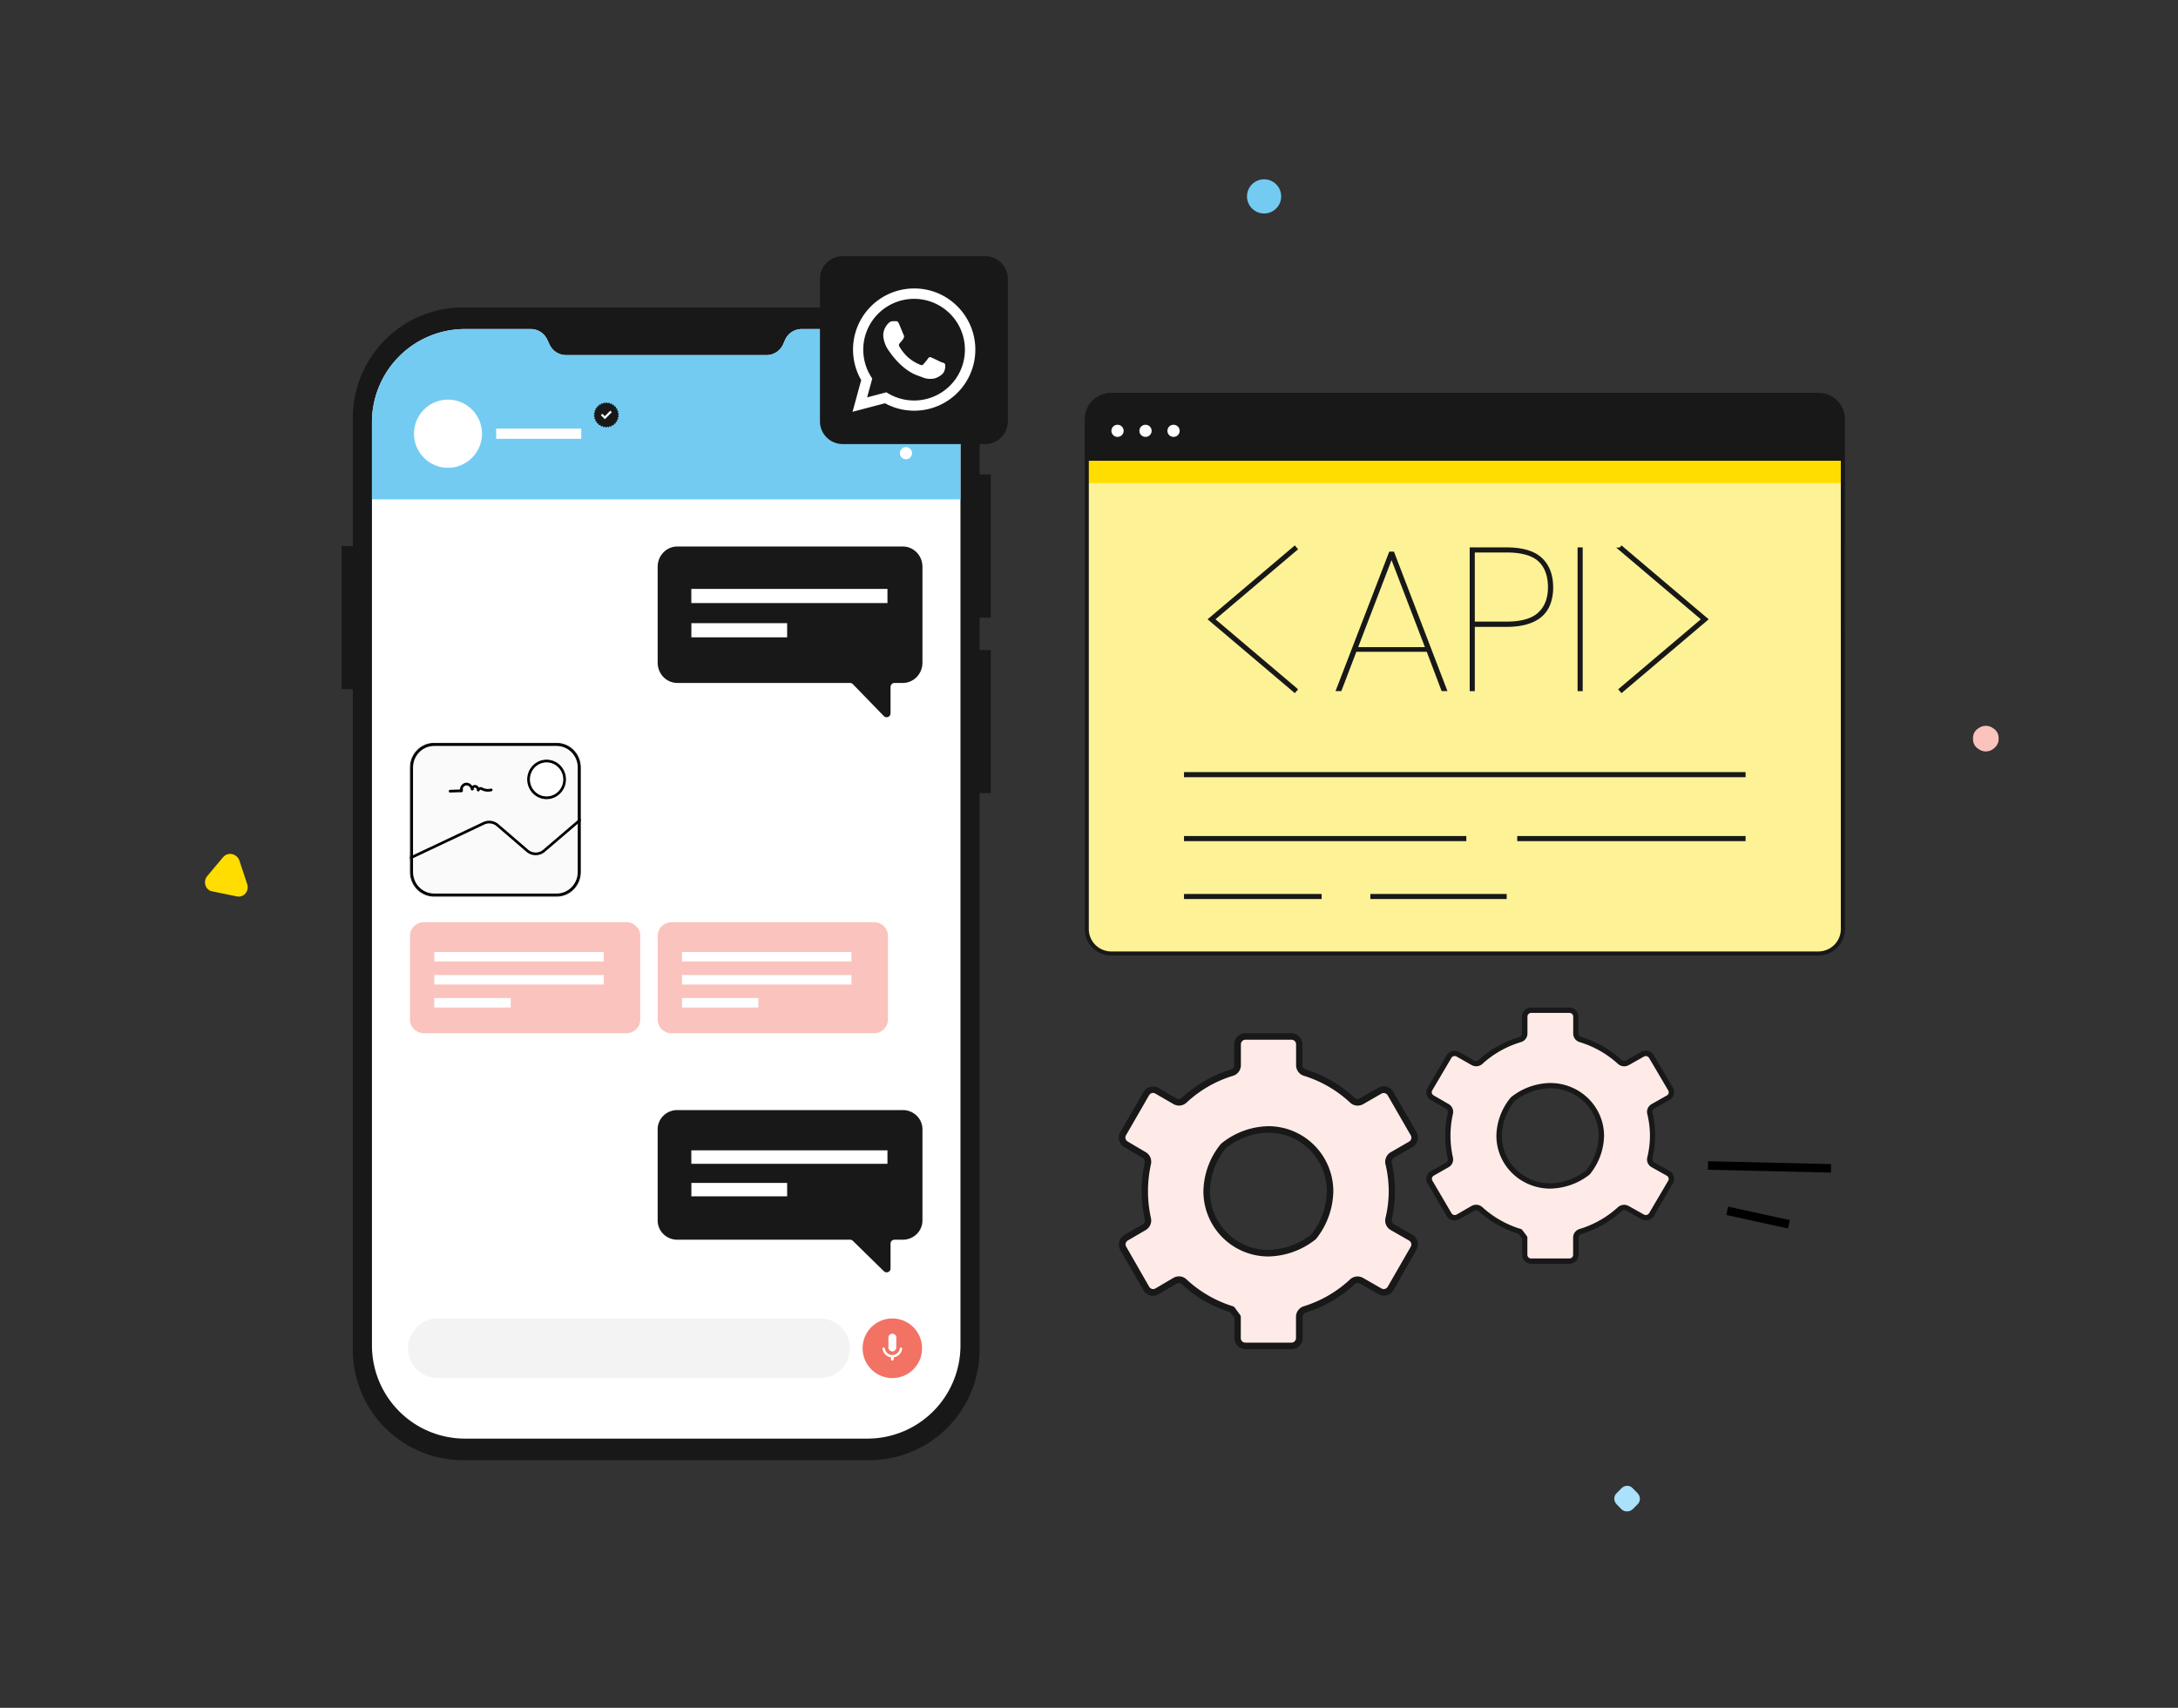 <svg xmlns="http://www.w3.org/2000/svg" xmlns:xlink="http://www.w3.org/1999/xlink" width="255" height="200" fill="none" xmlns:v="https://vecta.io/nano"><rect width="100%" height="100%" fill="#333333" stroke="none"/><style><![CDATA[.B{fill:#fff}.C{fill:#181818}.D{fill:#fac3bd}]]></style><g clip-path="url(#A)"><path d="M212.885 46.237H130.11c-1.585 0-2.871 1.276-2.871 2.849v59.725c0 1.574 1.286 2.849 2.871 2.849h82.775a2.86 2.86 0 0 0 2.871-2.849V49.086a2.86 2.86 0 0 0-2.871-2.849z" fill="#fdf295"/><path d="M215.756 53.96h-88.517v2.611h88.517V53.96z" fill="#fd0"/><path d="M130.11 46.237h82.78c.761 0 1.491.3 2.03.834a2.84 2.84 0 0 1 .841 2.014v4.874h-88.522v-4.874a2.84 2.84 0 0 1 .841-2.014c.539-.534 1.269-.834 2.03-.834z" class="C"/><g class="B"><path d="M130.84 51.166c.396 0 .718-.319.718-.712s-.322-.712-.718-.712-.718.319-.718.712.322.712.718.712z"/><use xlink:href="#I"/><path d="M137.398 51.166c.396 0 .717-.319.717-.712s-.321-.712-.717-.712-.718.319-.718.712.321.712.718.712z"/></g><g class="C"><path d="M130.11 111.898h82.78a3.12 3.12 0 0 0 2.199-.904c.583-.579.911-1.364.911-2.182V49.086c0-.819-.328-1.604-.911-2.182A3.12 3.12 0 0 0 212.89 46h-82.78a3.12 3.12 0 0 0-2.199.904c-.583.579-.911 1.364-.911 2.182v59.726c0 .818.328 1.603.911 2.182a3.12 3.12 0 0 0 2.199.904zm-2.632-62.812c0-.693.278-1.357.771-1.847a2.64 2.64 0 0 1 1.861-.765h82.78a2.64 2.64 0 0 1 1.861.765 2.6 2.6 0 0 1 .771 1.847v59.726c0 .692-.278 1.356-.771 1.846a2.64 2.64 0 0 1-1.861.765h-82.78a2.64 2.64 0 0 1-1.861-.765c-.493-.49-.771-1.154-.771-1.846V49.086zm24.497 31.647l-.12-.116-.004-.007-9.544-8.086 9.675-8.2-.387-.451-10.209 8.651 10.209 8.649.38-.439zm47.158-8.209l-9.675 8.198.387.451.137-.114 10.072-8.535-10.209-8.651-.217.254h-.405l9.91 8.397zm5.06 17.898h-65.57v.594h65.75v-.594h-.18zm-32.516 7.488h-.179-32.875v.594h33.054v-.594zm5.96.593h.179 26.557v-.594h-26.736v.594zm-39.014 6.192v.593h16.113v-.593h-.179-15.934zm21.819.593h.179 15.784v-.593h-15.963v.593zm-1.641-28.957h8.242l1.746 4.606h.68l-6.266-16.334h-.275v-.014.014h-.275l-6.29 16.334h.679l1.759-4.606zm4.12-10.74l3.909 10.194h-7.816l3.907-10.194zm9.749 7.821h3.72c1.759 0 3.13-.377 4.067-1.151a3.59 3.59 0 0 0 1.041-1.462 5.48 5.48 0 0 0 .345-2.028c0-1.448-.441-2.611-1.323-3.438s-2.285-1.225-4.12-1.227h-4.328v16.832h.598v-7.526zm0-8.713h3.72c1.74 0 2.986.361 3.716 1.03s1.129 1.686 1.129 3.041c0 1.294-.388 2.279-1.141 2.972s-1.981 1.054-3.704 1.052h-3.72v-8.096zm12.632-.592h-.179-.24-.179V80.94h.598V64.107z"/></g></g><g clip-path="url(#B)"><path d="M116.006 72.329V55.561h-1.313v-6.627c0-3.43-1.36-6.72-3.779-9.146S105.212 36 101.791 36H54.215c-3.422 0-6.704 1.363-9.123 3.788a12.95 12.95 0 0 0-3.779 9.146v15.011h-1.319v16.756h1.313v77.365c0 3.43 1.359 6.72 3.779 9.146A12.89 12.89 0 0 0 54.21 171h47.576a12.89 12.89 0 0 0 9.123-3.788c2.419-2.426 3.779-5.716 3.779-9.146V92.884h1.319V76.127h-1.313v-3.79l1.313-.008z" class="C"/><path d="M112.452 49.451v108.108a10.93 10.93 0 0 1-3.19 7.719 10.88 10.88 0 0 1-7.7 3.197H54.438c-2.888 0-5.658-1.15-7.7-3.197s-3.19-4.824-3.19-7.719V49.451a10.93 10.93 0 0 1 3.19-7.719c2.042-2.047 4.812-3.197 7.7-3.197h7.685c.409-.002.81.114 1.155.334a2.14 2.14 0 0 1 .793.907l.267.572c.172.37.446.684.79.904s.743.337 1.15.337H89.74c.408 0 .807-.117 1.15-.337s.618-.533.79-.904l.249-.572a2.14 2.14 0 0 1 .789-.905c.344-.22.743-.337 1.151-.336h7.685c1.43-.001 2.847.28 4.169.829a10.89 10.89 0 0 1 3.536 2.366 10.92 10.92 0 0 1 2.363 3.542c.548 1.325.83 2.745.83 4.179z" class="B"/><path d="M112.452 49.451v9.032H43.548v-9.032a10.93 10.93 0 0 1 3.19-7.719c2.042-2.047 4.812-3.197 7.7-3.197h7.685c.409-.002.81.114 1.155.334a2.14 2.14 0 0 1 .793.907l.267.572c.172.37.446.684.79.904s.743.337 1.15.337H89.74c.408 0 .807-.117 1.15-.337s.618-.533.79-.904l.249-.572a2.14 2.14 0 0 1 .789-.905c.344-.22.743-.337 1.151-.336h7.685c1.43-.001 2.847.28 4.169.829a10.89 10.89 0 0 1 3.536 2.366 10.92 10.92 0 0 1 2.363 3.542c.548 1.325.83 2.745.83 4.179z" fill="#73cbf2"/><path d="M104.475 161.385c1.923 0 3.482-1.563 3.482-3.491s-1.559-3.491-3.482-3.491-3.482 1.563-3.482 3.491 1.559 3.491 3.482 3.491z" fill="#f27264"/><g class="B"><path d="M104.477 158.263c-.123 0-.241-.049-.328-.136s-.136-.205-.136-.329v-1.115c-.004-.063.005-.127.026-.187a.46.46 0 0 1 .098-.161.49.49 0 0 1 .154-.109.47.47 0 0 1 .185-.038c.063 0 .126.013.184.038a.48.48 0 0 1 .154.109c.044.046.077.101.098.161a.46.46 0 0 1 .026.187v1.115a.45.45 0 0 1-.034.178c-.023.056-.057.108-.1.151a.48.48 0 0 1-.15.101c-.056.023-.116.035-.177.035zm1.148-.305c.002-.019 0-.039-.006-.058s-.016-.035-.03-.05-.029-.026-.047-.034-.037-.012-.056-.012c-.034.001-.067.014-.092.037s-.041.053-.046.087a.88.88 0 0 1-.295.542c-.16.14-.365.216-.577.216s-.417-.076-.577-.216a.88.88 0 0 1-.296-.542c-.002-.018-.007-.035-.016-.051s-.02-.03-.034-.042a.13.13 0 0 0-.048-.025.14.14 0 0 0-.054-.005c-.018.002-.035.008-.051.017s-.03.02-.042.034-.019.031-.025.048-.006.036-.004.054a1.16 1.16 0 0 0 .325.665 1.15 1.15 0 0 0 .66.332v.222c0 .033.011.066.03.093s.047.048.079.058c.013.003.025.003.038 0h.03c.012.003.025.003.038 0 .031-.01.059-.03.079-.058s.03-.06.03-.093v-.222c.25-.035.482-.152.66-.332a1.17 1.17 0 0 0 .327-.665z"/></g><path d="M96.022 154.403H51.251c-1.923 0-3.482 1.563-3.482 3.491s1.559 3.491 3.482 3.491h44.771c1.923 0 3.482-1.563 3.482-3.491s-1.559-3.491-3.482-3.491z" fill="#f3f3f3"/><g class="B"><path d="M106.069 49.22a.71.71 0 1 0 0-1.42.71.71 0 1 0 0 1.42zm0 2.282a.71.71 0 1 0 0-1.42.71.71 0 1 0 0 1.42zm0 2.282a.71.71 0 1 0 0-1.42.71.71 0 1 0 0 1.42zm-53.619.997c2.198 0 3.98-1.786 3.98-3.99s-1.782-3.99-3.98-3.99-3.98 1.786-3.98 3.99 1.782 3.99 3.98 3.99zm5.642-3.391h9.961v-1.197h-9.961"/></g><path d="M72.347 48.617l.127-.158-.153-.126.091-.182-.175-.09.052-.198-.191-.052.012-.204-.199-.01-.032-.204-.195.032-.072-.189-.185.07-.111-.172-.165.108-.145-.144-.139.14-.171-.112-.108.168-.191-.074-.07.185-.201-.032-.032.195-.203.01.01.197-.197.054.052.192-.181.092.09.178-.159.128.125.156-.129.158.155.126-.093.181.177.09-.054.198.191.052-.01.203.197.01.032.201.195-.03.074.189.185-.07.109.172.167-.11.143.146.139-.14.171.11.108-.166.191.074.072-.186.201.032.03-.195.205-.012-.012-.198.197-.052-.05-.191.181-.094-.09-.175.157-.13-.123-.154z" class="C"/><path d="M70.347 48.627l.468.469.814-.818-.179-.18-.639.64-.288-.287-.175.175z" class="B"/></g><g clip-path="url(#C)"><path d="M115.34 30.38H98.66a2.28 2.28 0 0 0-2.28 2.28v16.68a2.28 2.28 0 0 0 2.28 2.28h16.68a2.28 2.28 0 0 0 2.28-2.28V32.66a2.28 2.28 0 0 0-2.28-2.28z" class="C"/><path d="M112.094 35.879a7.09 7.09 0 0 0-2.32-1.557 7.1 7.1 0 0 0-2.742-.541 7.16 7.16 0 0 0-3.579.957 7.15 7.15 0 0 0-3.58 6.196c-.001 1.256.329 2.49.957 3.579l-1.014 3.709 3.8-.996c1.049.571 2.225.871 3.42.87 1.416 0 2.799-.42 3.976-1.206s2.095-1.905 2.636-3.212.683-2.747.406-4.135-.958-2.663-1.96-3.664zM107.032 46.9a5.91 5.91 0 0 1-3.04-.828l-.22-.129-2.25.593.6-2.197-.14-.224c-.702-1.117-1.013-2.436-.883-3.75s.691-2.546 1.598-3.505a5.95 5.95 0 0 1 7.203-1.119 5.95 5.95 0 0 1 2.587 2.855c.522 1.212.626 2.563.297 3.841s-1.075 2.41-2.118 3.218-2.326 1.247-3.645 1.247h.011zm3.265-4.446l-1.224-.581c-.163-.061-.281-.091-.403.091a9.29 9.29 0 0 1-.566.699c-.106.118-.209.133-.38.046-.527-.211-1.013-.512-1.437-.889a5.3 5.3 0 0 1-1.003-1.266c-.102-.179 0-.274.08-.38s.179-.209.266-.312a1.13 1.13 0 0 0 .179-.3c.026-.048.04-.101.04-.156s-.014-.108-.04-.156l-.551-1.326c-.149-.357-.293-.304-.403-.308s-.221 0-.342 0c-.091.003-.179.024-.261.063a.65.65 0 0 0-.214.162c-.203.191-.364.423-.472.68a1.99 1.99 0 0 0-.155.813c.059.673.312 1.315.729 1.847.091.122 1.262 1.927 3.041 2.702l1.018.38a2.4 2.4 0 0 0 1.14.069c.342-.049 1.057-.43 1.209-.848.116-.268.152-.564.102-.851-.045-.076-.163-.118-.342-.209l-.011.03z" class="B"/><path d="M98.66 52.004h16.676a2.66 2.66 0 0 0 2.66-2.66V32.66a2.66 2.66 0 0 0-2.66-2.66H98.66A2.66 2.66 0 0 0 96 32.66v16.683a2.66 2.66 0 0 0 2.66 2.66zm-1.9-19.344a1.9 1.9 0 0 1 1.9-1.9h16.676a1.9 1.9 0 0 1 1.9 1.9v16.683a1.9 1.9 0 0 1-1.9 1.9H98.66a1.9 1.9 0 0 1-1.9-1.9V32.66z" class="C"/></g><g clip-path="url(#D)"><path d="M99.85 145.312l3.631 3.555c.289.284.784.084.784-.318v-2.919c0-.249.206-.45.459-.45h.98c1.268 0 2.296-1.006 2.296-2.249v-10.682c0-1.243-1.028-2.249-2.296-2.249H79.296c-1.269 0-2.296 1.006-2.296 2.249v10.682c0 1.243 1.028 2.249 2.296 2.249h20.229a.46.46 0 0 1 .325.132z" class="C"/><g class="B"><path d="M80.94 134.717h22.963v1.574H80.94v-1.574zm.005 3.811h11.214v1.574H80.945v-1.574z"/></g></g><g clip-path="url(#E)"><path d="M99.85 80.118l3.631 3.743c.289.298.784.088.784-.335v-3.073c0-.262.206-.473.459-.473h.98c1.268 0 2.296-1.059 2.296-2.367V66.367c0-1.308-1.028-2.367-2.296-2.367H79.296C78.028 64 77 65.059 77 66.367v11.245c0 1.308 1.028 2.367 2.296 2.367h20.229c.122 0 .239.05.325.138z" class="C"/><g class="B"><path d="M80.94 68.965h22.963v1.657H80.94v-1.657zm.005 4.012h11.214v1.657H80.945v-1.657z"/></g></g><path d="M73.333 108H49.627c-.898 0-1.626.71-1.626 1.585v9.83c0 .875.728 1.585 1.627 1.585h23.706c.898 0 1.626-.71 1.626-1.585v-9.83c0-.875-.728-1.585-1.626-1.585z" class="D"/><path d="M70.69 111.488H50.846v1.11H70.69v-1.11zm0 2.695H50.846v1.11H70.69v-1.11zm-10.898 2.695h-8.946v1.11h8.946v-1.11z" class="B"/><path d="M102.333 108H78.627c-.898 0-1.626.71-1.626 1.585v9.83c0 .875.728 1.585 1.626 1.585h23.707c.898 0 1.626-.71 1.626-1.585v-9.83c0-.875-.728-1.585-1.626-1.585z" class="D"/><path d="M99.69 111.488H79.846v1.11H99.69v-1.11zm0 2.695H79.846v1.11H99.69v-1.11zm-10.898 2.695h-8.946v1.11h8.946v-1.11z" class="B"/><g clip-path="url(#F)"><g stroke="#000"><path d="M50.824 87.206h14.352c1.444 0 2.619 1.195 2.619 2.675v12.238c0 1.48-1.175 2.675-2.619 2.675H50.824c-1.444 0-2.619-1.195-2.619-2.675V89.881c0-1.48 1.175-2.675 2.619-2.675z" fill="#fafafa" stroke-width=".3"/><g class="C"><path d="M48.078 100.523l8.58-4.055a1.44 1.44 0 0 1 .618-.139 1.45 1.45 0 0 1 .948.353l3.475 2.99a1.56 1.56 0 0 0 2.033.003l4.248-3.632-.071-.086-4.248 3.632c-.273.234-.608.35-.944.35a1.45 1.45 0 0 1-.947-.353l-3.475-2.99a1.56 1.56 0 0 0-1.019-.38c-.225 0-.451.049-.664.149l-8.581 4.055.046.102h0z" stroke-width=".2"/></g></g><path d="M65.176 104.944v-.057H50.824c-.749 0-1.428-.309-1.919-.81a2.79 2.79 0 0 1-.795-1.958V89.881c0-.765.303-1.457.795-1.958a2.68 2.68 0 0 1 1.919-.811h14.352a2.68 2.68 0 0 1 1.919.811c.491.501.795 1.193.795 1.958v12.238c0 .765-.303 1.457-.795 1.958a2.68 2.68 0 0 1-1.919.811v.113c1.56 0 2.824-1.29 2.824-2.882V89.881C68 88.29 66.736 87 65.176 87H50.824C49.264 87 48 88.29 48 89.881v12.238c0 1.592 1.264 2.882 2.824 2.882h14.352v-.057h0z" class="C"/><g stroke="#000" stroke-width=".2"><path d="M52.703 92.713l.453-.016.722-.026.165-.006c.034-.001.065-.035.053-.072-.076-.237.045-.501.245-.632.22-.144.497-.087.683.088a.67.67 0 0 1 .207.385c.01.062.115.048.108-.015-.017-.164.152-.301.307-.276.174.029.286.213.293.383.003.065.088.074.108.015.027-.078.098-.132.175-.148.102-.021.197.051.286.089a1.58 1.58 0 0 0 .645.128 1.59 1.59 0 0 0 .375-.051c.069-.018.04-.127-.029-.109a1.47 1.47 0 0 1-.688.012c-.112-.025-.222-.063-.326-.114s-.202-.093-.316-.059a.35.35 0 0 0-.23.221l.108.015c-.007-.178-.098-.358-.254-.446s-.348-.056-.471.076c-.066.07-.107.166-.096.264l.108-.015a.78.78 0 0 0-.59-.625c-.145-.03-.293-.01-.423.061a.71.71 0 0 0-.292.311c-.071.146-.093.315-.043.471l.053-.072-.453.016-.722.026-.165.006c-.071.003-.071.115 0 .113h.003z" class="C"/><path d="M65.967 92.041c.414-1.111-.133-2.354-1.222-2.776s-2.307.136-2.721 1.247.133 2.354 1.222 2.776 2.307-.136 2.721-1.247z" class="B"/><path d="M66.104 91.276h-.055a2.11 2.11 0 0 1-.602 1.482c-.372.38-.885.614-1.453.614s-1.081-.234-1.453-.614a2.11 2.11 0 0 1-.601-1.482 2.11 2.11 0 0 1 .601-1.482c.372-.38.885-.614 1.453-.614s1.081.234 1.453.614a2.11 2.11 0 0 1 .602 1.482h.11c0-1.219-.969-2.208-2.165-2.208s-2.165.989-2.165 2.208.969 2.208 2.165 2.208 2.165-.989 2.165-2.208h-.055z" class="C"/></g></g><g clip-path="url(#G)"><path d="M163.015 135.274l2.152-1.258c.104-.06.195-.14.268-.236s.127-.204.157-.32.039-.238.022-.357-.055-.234-.116-.338l-2.7-4.691a.93.93 0 0 0-.235-.269.91.91 0 0 0-.675-.181.9.9 0 0 0-.337.115l-2.152 1.232a.91.91 0 0 1-1.069-.119c-1.587-1.483-3.488-2.589-5.56-3.234a.9.9 0 0 1-.46-.329c-.115-.157-.176-.346-.175-.54V122.3a.92.92 0 0 0-.267-.648c-.171-.172-.403-.27-.645-.271h-5.4c-.12 0-.239.024-.35.07a.92.92 0 0 0-.297.2.9.9 0 0 0-.197.298.92.92 0 0 0-.069.351v2.445a.91.91 0 0 1-.639.873 14.31 14.31 0 0 0-5.609 3.238c-.142.132-.324.214-.517.235s-.388-.022-.555-.12l-2.114-1.225a.92.92 0 0 0-1.251.336l-2.7 4.687a.92.92 0 0 0-.093.693c.061.234.212.435.42.558l2.137 1.258a.91.91 0 0 1 .373.42c.078.176.097.372.057.56a14.84 14.84 0 0 0 0 6.484.91.91 0 0 1-.071.559c-.082.174-.217.317-.386.409l-2.106 1.24c-.105.059-.196.139-.27.235s-.127.204-.158.32-.039.238-.023.357.055.235.116.339l2.696 4.683a.92.92 0 0 0 1.251.335l2.118-1.228c.167-.098.361-.139.553-.119a.91.91 0 0 1 .516.234 14.5 14.5 0 0 0 5.601 3.241l.647.874v2.482c-.001.121.022.24.068.351a.92.92 0 0 0 .198.298.91.91 0 0 0 .296.198c.111.046.23.069.35.069h5.4c.242 0 .474-.097.645-.268s.268-.405.268-.648v-2.486a.91.91 0 0 1 .174-.541c.115-.158.276-.274.461-.332a14.37 14.37 0 0 0 5.578-3.234.91.91 0 0 1 1.069-.122l2.152 1.235a.91.91 0 0 0 .693.09.92.92 0 0 0 .555-.425l2.699-4.684c.12-.211.152-.462.089-.697s-.217-.435-.427-.557l-2.133-1.24a.9.9 0 0 1-.386-.424c-.079-.179-.097-.38-.052-.571.503-2.132.503-4.352 0-6.483a.92.92 0 0 1 .057-.545.91.91 0 0 1 .358-.413zm-9.324 9.641c-7.784 5.694-16.242-3.012-10.557-10.602.055-.074.121-.139.194-.194 7.572-5.721 16.253 2.78 10.572 10.583-.059.081-.129.153-.209.213z" fill="#feebe8"/><g class="C"><path d="M165.357 134.348a1.29 1.29 0 0 0 .478-.484c.114-.201.172-.429.169-.66a1.32 1.32 0 0 0-.175-.649l-2.7-4.687c-.114-.197-.278-.36-.474-.474a1.29 1.29 0 0 0-.648-.174 1.26 1.26 0 0 0-.642.172l-2.157 1.235a.55.55 0 0 1-.266.069c-.131.001-.257-.048-.353-.137a14.79 14.79 0 0 0-5.724-3.322c-.109-.032-.205-.099-.274-.19a.54.54 0 0 1-.106-.317v-2.43c.001-.17-.032-.339-.097-.497a1.3 1.3 0 0 0-.28-.422c-.12-.121-.263-.217-.42-.282a1.3 1.3 0 0 0-.496-.099h-5.4c-.17 0-.338.034-.495.099s-.3.161-.42.282a1.3 1.3 0 0 0-.28.422c-.065.158-.098.327-.097.497v2.445a.53.53 0 0 1-.106.318.52.52 0 0 1-.275.189c-2.147.653-4.117 1.79-5.757 3.326-.097.087-.223.136-.354.137a.57.57 0 0 1-.27-.072l-2.08-1.228a1.32 1.32 0 0 0-.646-.172 1.29 1.29 0 0 0-.659.168 1.3 1.3 0 0 0-.482.48l-2.704 4.687c-.114.197-.175.421-.175.649a1.3 1.3 0 0 0 .639 1.121l2.137 1.258a.52.52 0 0 1 .194.193c.046.081.07.172.069.265.003.037.003.074 0 .111-.487 2.188-.487 4.458 0 6.647.003.036.003.074 0 .11a.54.54 0 0 1-.266.462l-2.119 1.224a1.31 1.31 0 0 0-.479.484c-.115.201-.173.429-.171.66a1.29 1.29 0 0 0 .175.648l2.7 4.683c.085.148.198.277.333.381a1.29 1.29 0 0 0 .453.224 1.28 1.28 0 0 0 .504.032 1.27 1.27 0 0 0 .478-.164l2.118-1.228c.084-.044.176-.069.27-.072.13.002.254.051.35.137 1.618 1.495 3.547 2.61 5.647 3.265l.502.679v2.356c0 .344.136.674.379.917a1.29 1.29 0 0 0 .914.38h5.4a1.29 1.29 0 0 0 .914-.38c.243-.243.379-.573.379-.917v-2.486c0-.115.037-.226.106-.317s.165-.158.274-.19c2.133-.66 4.09-1.796 5.723-3.322.096-.089.223-.138.354-.137a.55.55 0 0 1 .266.068l2.156 1.236a1.29 1.29 0 0 0 .98.126c.331-.089.613-.306.785-.603l2.669-4.698c.115-.197.175-.421.175-.648a1.3 1.3 0 0 0-.654-1.145l-2.137-1.224a.53.53 0 0 1-.196-.192.54.54 0 0 1-.074-.265c-.006-.04-.006-.079 0-.119a14.54 14.54 0 0 0 0-6.639.39.39 0 0 1 0-.118.53.53 0 0 1 .266-.458l-.19-.328.19.328 2.152-1.224zm-2.536.591c-.195.114-.356.277-.469.473a1.32 1.32 0 0 0-.174.644c0 .099.012.198.035.294a13.84 13.84 0 0 1 .38 3.154c-.005 1.056-.133 2.108-.38 3.135-.064.271-.038.556.074.811s.303.467.545.603l2.137 1.225a.53.53 0 0 1 .27.465.51.51 0 0 1-.072.267l-2.696 4.683c-.047.081-.115.148-.197.195a.53.53 0 0 1-.533 0l-2.152-1.232c-.198-.112-.42-.171-.647-.172-.322 0-.633.121-.871.34a13.98 13.98 0 0 1-5.43 3.153 1.3 1.3 0 0 0-.655.469c-.163.222-.25.491-.25.767v2.487c0 .141-.056.277-.156.377a.53.53 0 0 1-.376.156h-5.4c-.141 0-.277-.056-.377-.156s-.155-.236-.155-.377v-2.483c-.001-.081-.028-.16-.077-.225l-.646-.877c-.048-.066-.116-.114-.194-.138a14.06 14.06 0 0 1-5.453-3.165c-.236-.218-.546-.34-.867-.339-.228.001-.452.061-.65.175l-2.107 1.24c-.061.035-.128.058-.197.068a.54.54 0 0 1-.208-.013c-.068-.018-.132-.05-.188-.093a.53.53 0 0 1-.137-.157l-2.692-4.695a.52.52 0 0 1-.073-.266.55.55 0 0 1 .073-.269c.048-.082.116-.15.197-.197l2.084-1.213c.196-.113.359-.277.473-.474a1.3 1.3 0 0 0 .174-.647 1.37 1.37 0 0 0-.031-.278c-.461-2.079-.461-4.233 0-6.312a1.18 1.18 0 0 0 .031-.278c.004-.226-.052-.449-.162-.647s-.269-.362-.462-.478l-2.133-1.259a.54.54 0 0 1-.266-.465.53.53 0 0 1 .072-.267l2.703-4.687c.036-.062.084-.116.141-.159s.122-.074.191-.092a.52.52 0 0 1 .211-.009.55.55 0 0 1 .199.073l2.114 1.224c.238.14.515.199.788.168s.531-.148.733-.335c1.557-1.455 3.425-2.533 5.461-3.15a1.3 1.3 0 0 0 .658-.47c.163-.223.251-.493.251-.77V122.3c0-.142.056-.278.156-.378a.54.54 0 0 1 .376-.159h5.4c.142.001.277.058.377.159s.155.236.155.378v2.449a1.3 1.3 0 0 0 .251.767 1.29 1.29 0 0 0 .655.468 14 14 0 0 1 5.43 3.154c.238.219.548.34.871.34a1.32 1.32 0 0 0 .646-.172l2.141-1.232a.55.55 0 0 1 .266-.068.54.54 0 0 1 .267.071c.082.047.15.115.197.196l2.7 4.687a.53.53 0 0 1 .068.197c.009.07.005.141-.013.209a.53.53 0 0 1-.249.326l-2.156 1.247zm-14.317-3.051a8.97 8.97 0 0 0-5.404 1.941c-.101.077-.192.167-.27.267a9.03 9.03 0 0 0-1.935 5.419 7.64 7.64 0 0 0 2.227 5.394c1.426 1.43 3.361 2.234 5.378 2.234a9.14 9.14 0 0 0 5.411-1.907l-.224-.305.224.305c.114-.08.213-.18.293-.294 1.196-1.558 1.863-3.46 1.901-5.427 0-2.023-.801-3.963-2.227-5.393s-3.361-2.234-5.378-2.234h.004zm5.092 12.585c-.037.05-.08.093-.13.13a8.41 8.41 0 0 1-4.962 1.777 6.83 6.83 0 0 1-4.84-2.011 6.87 6.87 0 0 1-2.005-4.854c.039-1.803.665-3.544 1.783-4.958a.66.66 0 0 1 .118-.118c1.408-1.124 3.145-1.752 4.944-1.788 1.815 0 3.556.723 4.84 2.01a6.88 6.88 0 0 1 2.005 4.854 8.41 8.41 0 0 1-1.753 4.958z"/></g></g><g clip-path="url(#H)"><path d="M193.527 129.574l1.783-1.02c.086-.049.162-.114.222-.191s.105-.166.13-.26a.73.73 0 0 0 .019-.29c-.014-.096-.047-.189-.097-.274l-2.237-3.803c-.05-.084-.116-.159-.194-.218s-.169-.103-.265-.128a.75.75 0 0 0-.295-.019.75.75 0 0 0-.279.093l-1.784.999a.76.76 0 0 1-.459.095c-.159-.017-.308-.084-.426-.191-1.315-1.203-2.89-2.099-4.607-2.622a.75.75 0 0 1-.382-.267.73.73 0 0 1-.144-.438v-1.985c0-.198-.079-.387-.221-.526s-.334-.219-.535-.22h-4.474c-.1 0-.198.02-.29.057a.77.77 0 0 0-.246.162.74.74 0 0 0-.164.242c-.038.09-.057.187-.056.285v1.982c0 .158-.051.312-.146.439a.75.75 0 0 1-.384.269c-1.733.515-3.323 1.413-4.647 2.625a.75.75 0 0 1-.429.19.76.76 0 0 1-.46-.097l-1.751-.993c-.175-.098-.382-.124-.576-.073a.76.76 0 0 0-.461.345l-2.237 3.8c-.1.17-.128.372-.077.562a.75.75 0 0 0 .348.453l1.771 1.02c.137.079.245.198.309.341a.73.73 0 0 1 .047.454c-.396 1.73-.396 3.526 0 5.256.03.154.009.313-.059.454s-.18.257-.32.332l-1.745 1.005c-.086.048-.162.113-.223.19a.74.74 0 0 0-.131.26c-.026.094-.032.193-.019.29a.73.73 0 0 0 .096.274l2.234 3.797c.101.17.267.295.461.345s.401.025.575-.073l1.755-.995c.139-.08.299-.114.458-.097s.309.083.428.189c1.325 1.208 2.912 2.107 4.641 2.629l.535.708v2.013a.73.73 0 0 0 .057.284c.038.09.094.172.164.241a.75.75 0 0 0 .246.161c.092.037.19.056.29.056h4.474a.76.76 0 0 0 .534-.217c.142-.14.222-.328.222-.525v-2.016a.73.73 0 0 1 .144-.439.75.75 0 0 1 .382-.269c1.723-.52 3.304-1.416 4.622-2.623.118-.106.267-.173.427-.191s.319.015.459.093l1.783 1.001a.77.77 0 0 0 .574.073c.193-.051.359-.175.459-.345l2.238-3.797a.74.74 0 0 0 .073-.565.75.75 0 0 0-.354-.452l-1.767-1.005a.73.73 0 0 1-.32-.344c-.065-.146-.08-.308-.043-.463a11.2 11.2 0 0 0 0-5.257.72.72 0 0 1 .047-.441c.061-.139.165-.256.297-.335zm-7.726 7.817c-6.45 4.617-13.457-2.443-8.747-8.596.046-.06.1-.113.161-.158 6.273-4.638 13.466 2.254 8.759 8.581-.049.066-.107.124-.173.173z" fill="#feebe8"/><g class="C"><path d="M195.468 128.823c.165-.094.301-.23.396-.393a1.04 1.04 0 0 0 .139-.535 1.03 1.03 0 0 0-.145-.526l-2.237-3.8a1.06 1.06 0 0 0-.393-.385 1.09 1.09 0 0 0-.536-.141 1.07 1.07 0 0 0-.533.139l-1.786 1.002a.46.46 0 0 1-.221.056c-.108.001-.213-.039-.293-.111-1.353-1.238-2.974-2.158-4.742-2.694-.091-.026-.17-.08-.227-.154a.42.42 0 0 1-.088-.257v-1.97c0-.138-.027-.275-.081-.403a1.03 1.03 0 0 0-.232-.342 1.06 1.06 0 0 0-.348-.229c-.13-.053-.269-.08-.41-.08h-4.474a1.09 1.09 0 0 0-.411.08 1.08 1.08 0 0 0-.348.229c-.1.098-.178.214-.232.342s-.081.265-.081.403v1.982c.001.093-.03.184-.087.258a.44.44 0 0 1-.228.154c-1.779.529-3.411 1.451-4.77 2.696-.081.071-.185.111-.293.111a.49.49 0 0 1-.224-.058l-1.723-.996c-.164-.09-.348-.138-.536-.139a1.09 1.09 0 0 0-.545.136c-.167.093-.305.227-.4.39l-2.24 3.8c-.095.159-.145.341-.145.525a1.04 1.04 0 0 0 .142.524 1.07 1.07 0 0 0 .387.386l1.771 1.02a.42.42 0 0 1 .217.371.45.45 0 0 1 0 .09 12.13 12.13 0 0 0 0 5.389.45.45 0 0 1 0 .09c-.001.076-.021.15-.06.215a.45.45 0 0 1-.16.159l-1.755.993a1.06 1.06 0 0 0-.398.392 1.05 1.05 0 0 0-.141.535 1.03 1.03 0 0 0 .145.526l2.237 3.797c.07.12.164.225.276.309s.239.145.375.181a1.07 1.07 0 0 0 .418.026c.14-.018.274-.063.396-.132l1.755-.996a.53.53 0 0 1 .224-.059c.107.002.21.041.29.111a12.34 12.34 0 0 0 4.679 2.647l.415.551v1.911a1.04 1.04 0 0 0 .314.743c.201.197.474.308.758.308h4.474a1.08 1.08 0 0 0 .757-.308 1.04 1.04 0 0 0 .314-.743v-2.016a.42.42 0 0 1 .088-.257c.057-.075.136-.129.227-.155a12.31 12.31 0 0 0 4.742-2.693c.08-.072.185-.112.293-.111.077 0 .153.019.221.055l1.786 1.002c.247.138.538.175.812.103a1.07 1.07 0 0 0 .65-.489l2.212-3.81c.095-.159.145-.341.145-.525s-.047-.374-.142-.537a1.07 1.07 0 0 0-.4-.391l-1.771-.993c-.067-.037-.123-.091-.162-.156a.43.43 0 0 1-.061-.215.31.31 0 0 1 0-.096 11.55 11.55 0 0 0 0-5.383.31.31 0 0 1 0-.096c.001-.075.021-.149.06-.214s.094-.119.16-.157l-.157-.266.157.266 1.784-.992zm-2.102.479c-.161.093-.295.225-.388.384s-.143.338-.145.522a1.06 1.06 0 0 0 .029.238 10.97 10.97 0 0 1 .315 2.557 10.85 10.85 0 0 1-.315 2.542c-.053.22-.031.451.061.658a1.05 1.05 0 0 0 .452.489l1.771.993a.43.43 0 0 1 .164.158c.04.067.06.142.06.219a.42.42 0 0 1-.06.216l-2.234 3.797c-.039.066-.096.121-.163.159a.45.45 0 0 1-.221.058.44.44 0 0 1-.221-.059l-1.783-.999c-.164-.09-.348-.138-.536-.139a1.08 1.08 0 0 0-.721.275c-1.284 1.176-2.822 2.05-4.5 2.558a1.06 1.06 0 0 0-.542.38c-.135.18-.208.398-.208.622v2.016a.43.43 0 0 1-.129.306c-.083.081-.195.126-.312.126h-4.474c-.117 0-.229-.045-.312-.126a.43.43 0 0 1-.129-.306v-2.013a.31.31 0 0 0-.063-.183l-.536-.711a.31.31 0 0 0-.16-.111c-1.685-.51-3.23-1.387-4.519-2.567a1.07 1.07 0 0 0-.718-.275c-.189.001-.375.05-.539.142l-1.745 1.005c-.051.029-.106.048-.164.055s-.116.005-.172-.01-.109-.04-.155-.075-.085-.078-.114-.128l-2.231-3.806c-.039-.066-.06-.14-.06-.216s.021-.152.06-.219a.43.43 0 0 1 .164-.159l1.726-.983a1.06 1.06 0 0 0 .392-.384c.094-.16.143-.341.144-.525a1.14 1.14 0 0 0-.025-.226c-.382-1.685-.382-3.432 0-5.117.017-.074.026-.15.025-.226.003-.183-.043-.364-.134-.524a1.04 1.04 0 0 0-.383-.388l-1.767-1.021a.45.45 0 0 1-.161-.16c-.039-.066-.059-.141-.06-.217a.42.42 0 0 1 .06-.216l2.24-3.801c.03-.05.069-.094.116-.129s.101-.06.159-.074a.45.45 0 0 1 .34.052l1.752.993a1.09 1.09 0 0 0 .653.136c.226-.025.439-.12.607-.273 1.289-1.179 2.837-2.053 4.524-2.554a1.06 1.06 0 0 0 .545-.381 1.03 1.03 0 0 0 .208-.624v-1.979c0-.115.047-.225.129-.307s.195-.128.313-.129h4.474c.117.001.229.048.312.129a.43.43 0 0 1 .129.307v1.986c0 .223.072.441.207.621a1.06 1.06 0 0 0 .543.38 11.66 11.66 0 0 1 4.499 2.558 1.08 1.08 0 0 0 .722.275 1.1 1.1 0 0 0 .535-.139l1.774-.999c.068-.036.144-.056.221-.056a.45.45 0 0 1 .221.059c.067.037.124.092.163.158l2.237 3.8a.42.42 0 0 1 .056.16c.008.057.005.114-.01.17a.42.42 0 0 1-.077.152.44.44 0 0 1-.13.112l-1.786 1.011zm-11.863-2.474a7.54 7.54 0 0 0-4.477 1.574 1.24 1.24 0 0 0-.224.216c-1.009 1.254-1.573 2.797-1.604 4.394 0 1.641.664 3.214 1.846 4.373s2.785 1.812 4.456 1.812c1.625-.031 3.196-.573 4.484-1.546l-.186-.248.186.248c.094-.065.176-.146.242-.238.992-1.264 1.544-2.806 1.576-4.401 0-1.64-.664-3.213-1.846-4.373s-2.785-1.811-4.456-1.811h.003zm4.219 10.204c-.03.04-.066.076-.107.105-1.178.9-2.62 1.405-4.112 1.441-1.504 0-2.947-.586-4.01-1.63a5.51 5.51 0 0 1-1.661-3.936 6.62 6.62 0 0 1 1.477-4.019.47.47 0 0 1 .098-.096c1.166-.911 2.606-1.421 4.096-1.45 1.504 0 2.947.586 4.01 1.63s1.662 2.459 1.662 3.935c-.033 1.459-.542 2.868-1.453 4.02z"/></g></g><path d="M189.84 176.742l-.553-.559c-.383-.387-.383-.989 0-1.334l.553-.559c.383-.387.979-.387 1.32 0l.553.559c.383.388.383.99 0 1.334l-.553.559c-.383.344-.979.344-1.32 0z" fill="#abe1fa"/><path d="M26.141 100.361l-1.882 2.24c-.525.627-.219 1.657.613 1.791l2.844.583c.831.179 1.488-.627 1.225-1.434l-.919-2.777c-.306-.806-1.313-1.03-1.882-.403z" fill="#fd0"/><path d="M148 25a2 2 0 1 0 0-4 2 2 0 1 0 0 4z" fill="#73cbf2"/><path d="M234 86.574v-.148c0-.488-.257-.933-.686-1.166l-.128-.085c-.429-.233-.943-.233-1.372 0l-.128.085c-.429.233-.686.678-.686 1.166v.148c0 .488.257.933.686 1.166l.128.085c.429.233.943.233 1.372 0l.128-.085c.407-.254.686-.7.686-1.166z" class="D"/><path d="M214.372 136.823l-14.403-.335m9.479 6.886l-7.224-1.579" stroke="#000"/><defs><clipPath id="A"><path transform="translate(127 46)" d="M0 0h88.995v65.898H0z" class="B"/></clipPath><clipPath id="B"><path transform="translate(40 36)" d="M0 0h76v135H0z" class="B"/></clipPath><clipPath id="C"><path transform="translate(96 30)" d="M0 0h22v22H0z" class="B"/></clipPath><clipPath id="D"><path transform="translate(77 130)" d="M0 0h31v19H0z" class="B"/></clipPath><clipPath id="E"><path transform="translate(77 64)" d="M0 0h31v20H0z" class="B"/></clipPath><clipPath id="F"><path transform="translate(48 87)" d="M0 0h20v18H0z" class="B"/></clipPath><clipPath id="G"><path transform="translate(131 121)" d="M0 0h35v37H0z" class="B"/></clipPath><clipPath id="H"><path transform="translate(167 118)" d="M0 0h29v30H0z" class="B"/></clipPath><path id="I" d="M134.118 51.166c.396 0 .717-.319.717-.712s-.321-.712-.717-.712-.718.319-.718.712.321.712.718.712z"/></defs></svg>